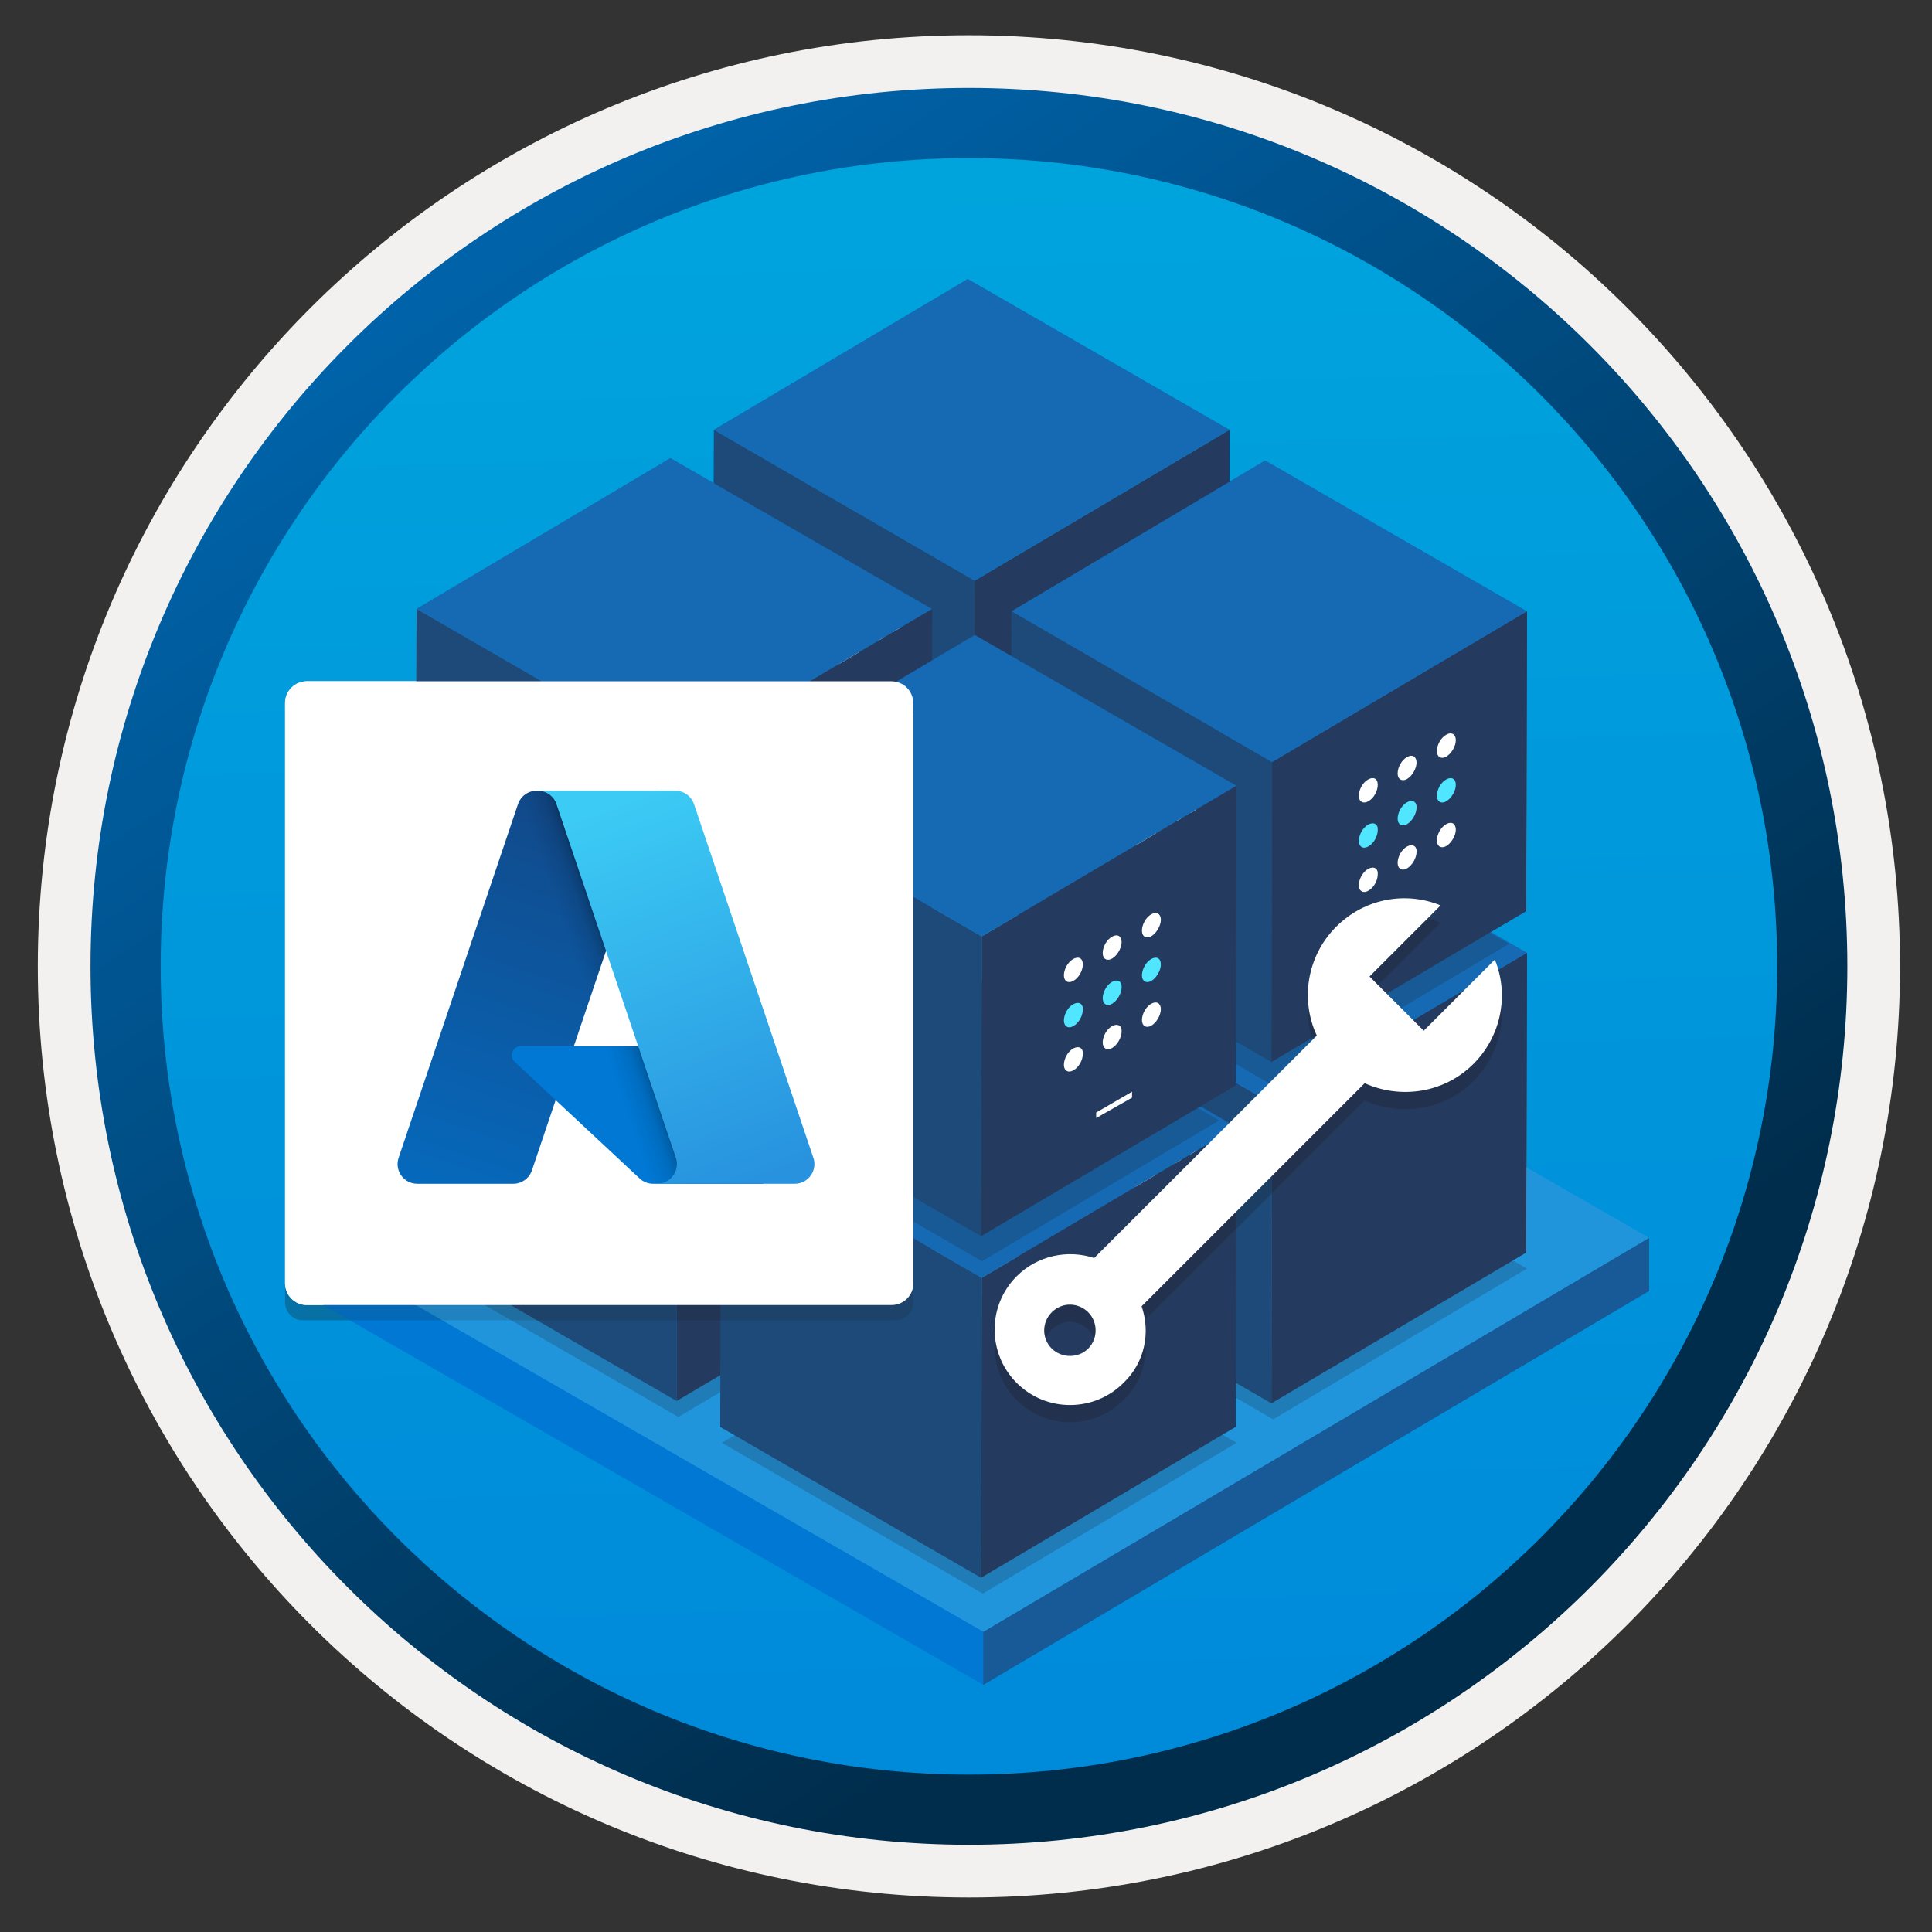 <svg width="103" height="103" viewBox="0 0 103 103" fill="none" xmlns="http://www.w3.org/2000/svg">
<rect x="0" y="0" width="103" height="103" fill="#333333" stroke="none"/>
<path d="M51.656 98.329C25.805 98.329 4.845 77.379 4.845 51.519C4.845 25.659 25.805 4.709 51.656 4.709C77.505 4.709 98.466 25.669 98.466 51.519C98.466 77.369 77.505 98.329 51.656 98.329Z" fill="url(#paint0_linear_234_262)"/>
<path fill-rule="evenodd" clip-rule="evenodd" d="M97.555 51.519C97.555 76.869 77.005 97.419 51.656 97.419C26.305 97.419 5.755 76.869 5.755 51.519C5.755 26.169 26.305 5.619 51.656 5.619C77.005 5.619 97.555 26.169 97.555 51.519ZM51.656 1.879C79.076 1.879 101.295 24.099 101.295 51.519C101.295 78.939 79.066 101.159 51.656 101.159C24.235 101.159 2.015 78.929 2.015 51.519C2.015 24.099 24.235 1.879 51.656 1.879Z" fill="#F2F1F0"/>
<path fill-rule="evenodd" clip-rule="evenodd" d="M94.746 51.519C94.746 75.319 75.456 94.609 51.656 94.609C27.855 94.609 8.566 75.319 8.566 51.519C8.566 27.718 27.855 8.428 51.656 8.428C75.456 8.428 94.746 27.718 94.746 51.519ZM51.656 4.688C77.516 4.688 98.486 25.659 98.486 51.519C98.486 77.379 77.516 98.349 51.656 98.349C25.796 98.349 4.825 77.379 4.825 51.519C4.825 25.659 25.785 4.688 51.656 4.688Z" fill="url(#paint1_linear_234_262)"/>
<path opacity="0.2" d="M65.551 41.303L52.02 49.34L38.115 41.303L51.645 33.267L65.551 41.303Z" fill="#1F1D21"/>
<path d="M51.968 30.963L51.927 46.942L38.021 38.906L38.063 22.926L51.968 30.963Z" fill="#1D4A79"/>
<path d="M51.968 30.963L65.551 22.926L65.509 38.906L51.927 46.942L51.968 30.963Z" fill="#243A5E"/>
<path d="M38.064 22.916L51.594 14.879L65.541 22.916L51.959 30.953L38.064 22.916Z" fill="#156AB3"/>
<path d="M47.121 33.038V34.288L41.253 30.911V29.66L47.121 33.038Z" fill="#CDCDD0"/>
<path d="M48.601 33.913V35.164L47.632 34.559V33.309L48.601 33.913Z" fill="#EBEBEB"/>
<path d="M47.121 35.529V36.78L41.253 33.402V32.151L47.121 35.529Z" fill="#CDCDD0"/>
<path d="M48.601 36.415V37.666L47.632 37.061V35.81L48.601 36.415Z" fill="#EBEBEB"/>
<path d="M52.427 86.991V89.816L16.027 68.874V66.039L52.427 86.991Z" fill="#0078D4"/>
<path d="M52.427 86.991L87.91 65.997V68.822L52.427 89.816V86.991Z" fill="#185A97"/>
<path d="M16.027 66.039L51.489 45.056L87.91 65.997L52.427 86.991L16.027 66.039Z" fill="#2195DC"/>
<path opacity="0.2" d="M81.405 67.633L67.875 75.67L53.97 67.633L67.5 59.597L81.405 67.633Z" fill="#1F1D21"/>
<path d="M67.823 58.837L67.781 74.816L53.876 66.78L53.918 50.8L67.823 58.837Z" fill="#1D4A79"/>
<path d="M67.823 58.837L81.405 50.8L81.364 66.78L67.781 74.816L67.823 58.837Z" fill="#243A5E"/>
<path d="M53.919 50.8L67.449 42.763L81.396 50.8L67.814 58.836L53.919 50.8Z" fill="#156AB3"/>
<path d="M62.976 60.91V62.161L57.107 58.784V57.533L62.976 60.91Z" fill="#CDCDD0"/>
<path d="M64.446 61.797V63.048L63.476 62.443V61.192L64.446 61.797Z" fill="#EBEBEB"/>
<path d="M62.976 63.413V64.663L57.107 61.286V60.035L62.976 63.413Z" fill="#CDCDD0"/>
<path d="M64.446 64.288V65.539L63.476 64.934V63.684L64.446 64.288Z" fill="#EBEBEB"/>
<path opacity="0.2" d="M49.696 67.508L36.166 75.545L22.26 67.508L35.791 59.472L49.696 67.508Z" fill="#1F1D21"/>
<path d="M36.114 58.712L36.072 74.691L22.167 66.655L22.208 50.675L36.114 58.712Z" fill="#1D4A79"/>
<path d="M36.114 58.712L49.696 50.675L49.654 66.655L36.072 74.691L36.114 58.712Z" fill="#243A5E"/>
<path d="M22.209 50.675L35.739 42.638L49.697 50.675L36.115 58.711L22.209 50.675Z" fill="#156AB3"/>
<path d="M31.267 60.785V62.036L25.398 58.659V57.408L31.267 60.785Z" fill="#CDCDD0"/>
<path d="M32.747 61.672V62.923L31.777 62.318V61.067L32.747 61.672Z" fill="#EBEBEB"/>
<path d="M31.267 63.288V64.538L25.398 61.161V59.91L31.267 63.288Z" fill="#CDCDD0"/>
<path d="M32.747 64.163V65.414L31.777 64.809V63.559L32.747 64.163Z" fill="#EBEBEB"/>
<path opacity="0.2" d="M65.926 76.922L52.396 84.958L38.49 76.922L52.02 68.885L65.926 76.922Z" fill="#1F1D21"/>
<path d="M52.344 68.123L52.302 84.113L38.397 76.076L38.438 60.097L52.344 68.123Z" fill="#1D4A79"/>
<path d="M52.344 68.124L65.926 60.087L65.884 76.067L52.302 84.114L52.344 68.124Z" fill="#243A5E"/>
<path d="M38.439 60.087L51.969 52.05L65.916 60.087L52.334 68.123L38.439 60.087Z" fill="#156AB3"/>
<path opacity="0.2" d="M80.446 50.32L67.823 57.846L55.158 50.497L67.771 42.992L80.446 50.32Z" fill="#1F1D21"/>
<path d="M67.823 40.626L67.781 56.616L53.876 48.579L53.918 32.6L67.823 40.626Z" fill="#1D4A79"/>
<path d="M67.823 40.627L81.405 32.59L81.364 48.57L67.781 56.617L67.823 40.627Z" fill="#243A5E"/>
<path d="M53.919 32.59L67.449 24.553L81.396 32.59L67.814 40.626L53.919 32.59Z" fill="#156AB3"/>
<path d="M62.976 42.711V43.962L57.107 40.585V39.334L62.976 42.711Z" fill="#CDCDD0"/>
<path d="M64.446 43.587V44.838L63.476 44.233V42.982L64.446 43.587Z" fill="#EBEBEB"/>
<path d="M62.976 45.203V46.453L57.107 43.076V41.825L62.976 45.203Z" fill="#CDCDD0"/>
<path d="M64.446 46.078V47.329L63.476 46.724V45.474L64.446 46.078Z" fill="#EBEBEB"/>
<path opacity="0.2" d="M46.923 51.581L36.228 57.658L23.178 50.225L34.654 43.408L46.923 51.581Z" fill="#1F1D21"/>
<path d="M36.114 40.501L36.072 56.48L22.167 48.444L22.208 32.464L36.114 40.501Z" fill="#1D4A79"/>
<path d="M36.114 40.501L49.696 32.464L49.654 48.444L36.072 56.48L36.114 40.501Z" fill="#243A5E"/>
<path d="M22.209 32.464L35.739 24.427L49.687 32.464L36.104 40.5L22.209 32.464Z" fill="#156AB3"/>
<path d="M31.267 42.585V43.836L25.398 40.459V39.208L31.267 42.585Z" fill="#CDCDD0"/>
<path d="M32.747 43.461V44.712L31.777 44.107V42.856L32.747 43.461Z" fill="#EBEBEB"/>
<path d="M31.267 45.077V46.327L25.398 42.95V41.699L31.267 45.077Z" fill="#CDCDD0"/>
<path d="M32.747 45.952V47.203L31.777 46.599V45.348L32.747 45.952Z" fill="#EBEBEB"/>
<path opacity="0.2" d="M64.998 59.733L52.354 67.238L39.366 59.733L52.01 52.227L64.998 59.733Z" fill="#1F1D21"/>
<path d="M52.344 49.925L52.302 65.904L38.397 57.867L38.438 41.888L52.344 49.925Z" fill="#1D4A79"/>
<path d="M52.344 49.925L65.926 41.888L65.884 57.867L52.302 65.904L52.344 49.925Z" fill="#243A5E"/>
<path d="M38.439 41.887L51.969 33.851L65.916 41.887L52.334 49.924L38.439 41.887Z" fill="#156AB3"/>
<path opacity="0.15" d="M47.73 70.388C48.263 70.388 48.691 69.959 48.691 69.427V37.719H15.197V69.431C15.197 69.963 15.626 70.392 16.158 70.392H47.73V70.388Z" fill="#1F1D20"/>
<path d="M48.687 38.003V37.484C48.687 36.84 48.168 36.32 47.524 36.32H16.36C15.717 36.32 15.197 36.84 15.197 37.484V38.061V38.589V68.412C15.197 69.056 15.717 69.576 16.36 69.576H47.532C48.176 69.576 48.696 69.056 48.696 68.412V38.061C48.696 38.04 48.687 38.024 48.687 38.003Z" fill="white"/>
<path d="M27.615 42.871C27.758 42.445 28.158 42.158 28.607 42.158H35.188L28.358 62.396C28.214 62.822 27.814 63.109 27.365 63.109H22.243C21.527 63.109 21.022 62.405 21.251 61.726L27.615 42.871Z" fill="url(#paint2_linear_234_262)"/>
<path d="M38.135 55.776H27.764C27.328 55.776 27.118 56.31 27.436 56.608L34.1 62.827C34.294 63.008 34.55 63.109 34.815 63.109H40.687L38.135 55.776Z" fill="#0078D4"/>
<path d="M35.188 42.158H27.855L20.784 63.109H28.117L29.623 58.648L34.402 63.109H40.687L38.135 55.776H30.592L35.188 42.158Z" fill="url(#paint3_linear_234_262)"/>
<path d="M37 42.871C36.856 42.445 36.457 42.158 36.007 42.158H28.641H28.674C29.124 42.158 29.523 42.445 29.667 42.871L36.031 61.726C36.26 62.405 35.755 63.109 35.038 63.109H34.926H42.371C43.087 63.109 43.593 62.405 43.363 61.726L37 42.871Z" fill="url(#paint4_linear_234_262)"/>
<path opacity="0.25" d="M60.863 70.559L72.753 58.669C74.673 59.529 76.993 59.199 78.553 57.639C80.053 56.139 80.453 53.929 79.693 52.079L75.903 55.869L73.013 52.979L76.803 49.189C74.953 48.429 72.753 48.809 71.243 50.329C69.683 51.889 69.323 54.229 70.213 56.129L58.333 67.989C56.943 67.529 55.323 67.839 54.203 68.959C52.623 70.539 52.643 73.089 54.203 74.649C55.783 76.229 58.333 76.209 59.893 74.649C61.033 73.559 61.343 71.979 60.863 70.559ZM56.073 72.819C55.523 72.269 55.543 71.409 56.073 70.879C56.623 70.329 57.483 70.349 58.013 70.879C58.543 71.409 58.543 72.289 58.013 72.819C57.493 73.349 56.603 73.349 56.073 72.819Z" fill="#1F1D21"/>
<path d="M60.863 69.639L72.753 57.749C74.673 58.609 76.993 58.279 78.553 56.719C80.053 55.219 80.453 53.009 79.693 51.159L75.903 54.949L73.013 52.059L76.803 48.269C74.943 47.509 72.753 47.889 71.233 49.409C69.673 50.969 69.313 53.309 70.203 55.209L58.333 67.069C56.943 66.609 55.323 66.919 54.203 68.039C52.623 69.619 52.643 72.169 54.203 73.729C55.783 75.309 58.333 75.289 59.893 73.729C61.033 72.639 61.343 71.049 60.863 69.639ZM56.073 71.899C55.523 71.349 55.543 70.489 56.073 69.959C56.623 69.409 57.483 69.429 58.013 69.959C58.543 70.489 58.543 71.369 58.013 71.899C57.493 72.419 56.603 72.419 56.073 71.899Z" fill="white"/>
<path d="M58.44 59.312V59.605L60.352 58.518V58.201L58.44 59.312Z" fill="white"/>
<path d="M57.223 51.124C56.93 51.281 56.719 51.676 56.719 51.999C56.719 52.316 56.958 52.449 57.223 52.292C57.517 52.136 57.728 51.74 57.728 51.417C57.728 51.093 57.517 50.967 57.223 51.124Z" fill="white"/>
<path d="M59.292 49.934C58.999 50.091 58.788 50.486 58.788 50.81C58.788 51.127 59.026 51.26 59.292 51.103C59.558 50.946 59.796 50.551 59.796 50.227C59.789 49.907 59.578 49.774 59.292 49.934Z" fill="white"/>
<path d="M57.223 53.533C56.93 53.689 56.719 54.085 56.719 54.408C56.719 54.725 56.958 54.858 57.223 54.702C57.517 54.545 57.728 54.15 57.728 53.826C57.752 53.509 57.517 53.376 57.223 53.533Z" fill="#50E6FF"/>
<path d="M59.292 52.343C58.999 52.5 58.788 52.895 58.788 53.219C58.788 53.536 59.026 53.669 59.292 53.512C59.558 53.355 59.796 52.96 59.796 52.636C59.82 52.316 59.578 52.183 59.292 52.343Z" fill="#50E6FF"/>
<path d="M57.223 55.894C56.93 56.051 56.719 56.446 56.719 56.77C56.719 57.087 56.958 57.22 57.223 57.063C57.517 56.906 57.728 56.511 57.728 56.187C57.752 55.87 57.517 55.737 57.223 55.894Z" fill="white"/>
<path d="M59.292 54.702C58.999 54.858 58.788 55.254 58.788 55.577C58.788 55.894 59.026 56.027 59.292 55.87C59.558 55.714 59.796 55.318 59.796 54.995C59.82 54.678 59.578 54.545 59.292 54.702Z" fill="white"/>
<path d="M61.384 48.741C61.091 48.898 60.88 49.294 60.88 49.617C60.88 49.934 61.118 50.067 61.384 49.91C61.65 49.754 61.888 49.358 61.888 49.035C61.888 48.711 61.646 48.581 61.384 48.741Z" fill="white"/>
<path d="M61.384 51.124C61.091 51.281 60.88 51.676 60.88 51.999C60.88 52.316 61.118 52.449 61.384 52.292C61.65 52.136 61.888 51.74 61.888 51.417C61.888 51.093 61.67 50.967 61.384 51.124Z" fill="#50E6FF"/>
<path d="M61.384 53.508C61.091 53.665 60.88 54.06 60.88 54.384C60.88 54.701 61.118 54.834 61.384 54.677C61.65 54.52 61.888 54.125 61.888 53.801C61.882 53.484 61.67 53.352 61.384 53.508Z" fill="white"/>
<path d="M74.164 49.738V50.031L76.076 48.944V48.627L74.164 49.738Z" fill="white"/>
<path d="M72.948 41.55C72.655 41.706 72.443 42.102 72.443 42.425C72.443 42.742 72.682 42.875 72.948 42.718C73.241 42.562 73.452 42.166 73.452 41.843C73.452 41.519 73.241 41.393 72.948 41.55Z" fill="white"/>
<path d="M75.016 40.36C74.723 40.517 74.512 40.912 74.512 41.236C74.512 41.553 74.75 41.685 75.016 41.529C75.282 41.372 75.52 40.977 75.52 40.653C75.514 40.333 75.302 40.2 75.016 40.36Z" fill="white"/>
<path d="M72.948 43.959C72.655 44.115 72.443 44.511 72.443 44.834C72.443 45.151 72.682 45.284 72.948 45.127C73.241 44.971 73.452 44.575 73.452 44.252C73.476 43.935 73.241 43.802 72.948 43.959Z" fill="#50E6FF"/>
<path d="M75.016 42.769C74.723 42.926 74.512 43.321 74.512 43.645C74.512 43.962 74.75 44.095 75.016 43.938C75.282 43.781 75.52 43.386 75.52 43.062C75.544 42.742 75.302 42.609 75.016 42.769Z" fill="#50E6FF"/>
<path d="M72.948 46.32C72.655 46.477 72.443 46.872 72.443 47.196C72.443 47.512 72.682 47.645 72.948 47.489C73.241 47.332 73.452 46.937 73.452 46.613C73.476 46.296 73.241 46.163 72.948 46.32Z" fill="white"/>
<path d="M75.016 45.127C74.723 45.284 74.512 45.679 74.512 46.003C74.512 46.32 74.75 46.453 75.016 46.296C75.282 46.139 75.52 45.744 75.52 45.42C75.544 45.104 75.302 44.971 75.016 45.127Z" fill="white"/>
<path d="M77.108 39.167C76.815 39.324 76.604 39.719 76.604 40.043C76.604 40.36 76.843 40.493 77.108 40.336C77.374 40.179 77.613 39.784 77.613 39.46C77.613 39.137 77.371 39.007 77.108 39.167Z" fill="white"/>
<path d="M77.108 41.55C76.815 41.706 76.604 42.102 76.604 42.425C76.604 42.742 76.843 42.875 77.108 42.718C77.374 42.562 77.613 42.166 77.613 41.843C77.613 41.519 77.394 41.393 77.108 41.55Z" fill="#50E6FF"/>
<path d="M77.108 43.934C76.815 44.091 76.604 44.486 76.604 44.81C76.604 45.127 76.843 45.26 77.108 45.103C77.374 44.946 77.613 44.551 77.613 44.227C77.606 43.91 77.394 43.777 77.108 43.934Z" fill="white"/>
<path opacity="0.2" d="M65.551 41.303L52.02 49.34L38.115 41.303L51.645 33.267L65.551 41.303Z" fill="#1F1D21"/>
<path d="M51.968 30.963L51.927 46.942L38.021 38.906L38.063 22.926L51.968 30.963Z" fill="#1D4A79"/>
<path d="M51.968 30.963L65.551 22.926L65.509 38.906L51.927 46.942L51.968 30.963Z" fill="#243A5E"/>
<path d="M38.064 22.916L51.594 14.879L65.541 22.916L51.959 30.953L38.064 22.916Z" fill="#156AB3"/>
<path d="M47.121 33.038V34.288L41.253 30.911V29.66L47.121 33.038Z" fill="#CDCDD0"/>
<path d="M48.601 33.913V35.164L47.632 34.559V33.309L48.601 33.913Z" fill="#EBEBEB"/>
<path d="M47.121 35.529V36.78L41.253 33.402V32.151L47.121 35.529Z" fill="#CDCDD0"/>
<path d="M48.601 36.415V37.666L47.632 37.061V35.81L48.601 36.415Z" fill="#EBEBEB"/>
<path d="M52.427 86.991V89.816L16.027 68.874V66.039L52.427 86.991Z" fill="#0078D4"/>
<path d="M52.427 86.991L87.91 65.997V68.822L52.427 89.816V86.991Z" fill="#185A97"/>
<path d="M16.027 66.039L51.489 45.056L87.91 65.997L52.427 86.991L16.027 66.039Z" fill="#2195DC"/>
<path opacity="0.2" d="M81.405 67.633L67.875 75.67L53.97 67.633L67.5 59.597L81.405 67.633Z" fill="#1F1D21"/>
<path d="M67.823 58.837L67.781 74.816L53.876 66.78L53.918 50.8L67.823 58.837Z" fill="#1D4A79"/>
<path d="M67.823 58.837L81.405 50.8L81.364 66.78L67.781 74.816L67.823 58.837Z" fill="#243A5E"/>
<path d="M53.919 50.8L67.449 42.763L81.396 50.8L67.814 58.836L53.919 50.8Z" fill="#156AB3"/>
<path d="M62.976 60.91V62.161L57.107 58.784V57.533L62.976 60.91Z" fill="#CDCDD0"/>
<path d="M64.446 61.797V63.048L63.476 62.443V61.192L64.446 61.797Z" fill="#EBEBEB"/>
<path d="M62.976 63.413V64.663L57.107 61.286V60.035L62.976 63.413Z" fill="#CDCDD0"/>
<path d="M64.446 64.288V65.539L63.476 64.934V63.684L64.446 64.288Z" fill="#EBEBEB"/>
<path opacity="0.2" d="M49.696 67.508L36.166 75.545L22.26 67.508L35.791 59.472L49.696 67.508Z" fill="#1F1D21"/>
<path d="M36.114 58.712L36.072 74.691L22.167 66.655L22.208 50.675L36.114 58.712Z" fill="#1D4A79"/>
<path d="M36.114 58.712L49.696 50.675L49.654 66.655L36.072 74.691L36.114 58.712Z" fill="#243A5E"/>
<path d="M22.209 50.675L35.739 42.638L49.697 50.675L36.115 58.711L22.209 50.675Z" fill="#156AB3"/>
<path d="M31.267 60.785V62.036L25.398 58.659V57.408L31.267 60.785Z" fill="#CDCDD0"/>
<path d="M32.747 61.672V62.923L31.777 62.318V61.067L32.747 61.672Z" fill="#EBEBEB"/>
<path d="M31.267 63.288V64.538L25.398 61.161V59.91L31.267 63.288Z" fill="#CDCDD0"/>
<path d="M32.747 64.163V65.414L31.777 64.809V63.559L32.747 64.163Z" fill="#EBEBEB"/>
<path opacity="0.2" d="M65.926 76.922L52.396 84.958L38.49 76.922L52.02 68.885L65.926 76.922Z" fill="#1F1D21"/>
<path d="M52.344 68.123L52.302 84.113L38.397 76.076L38.438 60.097L52.344 68.123Z" fill="#1D4A79"/>
<path d="M52.344 68.124L65.926 60.087L65.884 76.067L52.302 84.114L52.344 68.124Z" fill="#243A5E"/>
<path d="M38.439 60.087L51.969 52.05L65.916 60.087L52.334 68.123L38.439 60.087Z" fill="#156AB3"/>
<path opacity="0.2" d="M80.446 50.32L67.823 57.846L55.158 50.497L67.771 42.992L80.446 50.32Z" fill="#1F1D21"/>
<path d="M67.823 40.626L67.781 56.616L53.876 48.579L53.918 32.6L67.823 40.626Z" fill="#1D4A79"/>
<path d="M67.823 40.627L81.405 32.59L81.364 48.57L67.781 56.617L67.823 40.627Z" fill="#243A5E"/>
<path d="M53.919 32.59L67.449 24.553L81.396 32.59L67.814 40.626L53.919 32.59Z" fill="#156AB3"/>
<path d="M62.976 42.711V43.962L57.107 40.585V39.334L62.976 42.711Z" fill="#CDCDD0"/>
<path d="M64.446 43.587V44.838L63.476 44.233V42.982L64.446 43.587Z" fill="#EBEBEB"/>
<path d="M62.976 45.203V46.453L57.107 43.076V41.825L62.976 45.203Z" fill="#CDCDD0"/>
<path d="M64.446 46.078V47.329L63.476 46.724V45.474L64.446 46.078Z" fill="#EBEBEB"/>
<path opacity="0.2" d="M46.923 51.581L36.228 57.658L23.178 50.225L34.654 43.408L46.923 51.581Z" fill="#1F1D21"/>
<path d="M36.114 40.501L36.072 56.48L22.167 48.444L22.208 32.464L36.114 40.501Z" fill="#1D4A79"/>
<path d="M36.114 40.501L49.696 32.464L49.654 48.444L36.072 56.48L36.114 40.501Z" fill="#243A5E"/>
<path d="M22.209 32.464L35.739 24.427L49.687 32.464L36.104 40.5L22.209 32.464Z" fill="#156AB3"/>
<path d="M31.267 42.585V43.836L25.398 40.459V39.208L31.267 42.585Z" fill="#CDCDD0"/>
<path d="M32.747 43.461V44.712L31.777 44.107V42.856L32.747 43.461Z" fill="#EBEBEB"/>
<path d="M31.267 45.077V46.327L25.398 42.95V41.699L31.267 45.077Z" fill="#CDCDD0"/>
<path d="M32.747 45.952V47.203L31.777 46.599V45.348L32.747 45.952Z" fill="#EBEBEB"/>
<path opacity="0.2" d="M64.998 59.733L52.354 67.238L39.366 59.733L52.01 52.227L64.998 59.733Z" fill="#1F1D21"/>
<path d="M52.344 49.925L52.302 65.904L38.397 57.867L38.438 41.888L52.344 49.925Z" fill="#1D4A79"/>
<path d="M52.344 49.925L65.926 41.888L65.884 57.867L52.302 65.904L52.344 49.925Z" fill="#243A5E"/>
<path d="M38.439 41.887L51.969 33.851L65.916 41.887L52.334 49.924L38.439 41.887Z" fill="#156AB3"/>
<path opacity="0.15" d="M47.73 70.388C48.263 70.388 48.691 69.959 48.691 69.427V37.719H15.197V69.431C15.197 69.963 15.626 70.392 16.158 70.392H47.73V70.388Z" fill="#1F1D20"/>
<path d="M48.687 38.003V37.484C48.687 36.84 48.168 36.32 47.524 36.32H16.36C15.717 36.32 15.197 36.84 15.197 37.484V38.061V38.589V68.412C15.197 69.056 15.717 69.576 16.36 69.576H47.532C48.176 69.576 48.696 69.056 48.696 68.412V38.061C48.696 38.04 48.687 38.024 48.687 38.003Z" fill="white"/>
<path d="M27.615 42.871C27.758 42.445 28.158 42.158 28.607 42.158H35.188L28.358 62.396C28.214 62.822 27.814 63.109 27.365 63.109H22.243C21.527 63.109 21.022 62.405 21.251 61.726L27.615 42.871Z" fill="url(#paint5_linear_234_262)"/>
<path d="M38.135 55.776H27.764C27.328 55.776 27.118 56.31 27.436 56.608L34.1 62.827C34.294 63.008 34.55 63.109 34.815 63.109H40.687L38.135 55.776Z" fill="#0078D4"/>
<path d="M35.188 42.158H27.855L20.784 63.109H28.117L29.623 58.648L34.402 63.109H40.687L38.135 55.776H30.592L35.188 42.158Z" fill="url(#paint6_linear_234_262)"/>
<path d="M37 42.871C36.856 42.445 36.457 42.158 36.007 42.158H28.641H28.674C29.124 42.158 29.523 42.445 29.667 42.871L36.031 61.726C36.26 62.405 35.755 63.109 35.038 63.109H34.926H42.371C43.087 63.109 43.593 62.405 43.363 61.726L37 42.871Z" fill="url(#paint7_linear_234_262)"/>
<path opacity="0.25" d="M60.863 70.559L72.753 58.669C74.673 59.529 76.993 59.199 78.553 57.639C80.053 56.139 80.453 53.929 79.693 52.079L75.903 55.869L73.013 52.979L76.803 49.189C74.953 48.429 72.753 48.809 71.243 50.329C69.683 51.889 69.323 54.229 70.213 56.129L58.333 67.989C56.943 67.529 55.323 67.839 54.203 68.959C52.623 70.539 52.643 73.089 54.203 74.649C55.783 76.229 58.333 76.209 59.893 74.649C61.033 73.559 61.343 71.979 60.863 70.559ZM56.073 72.819C55.523 72.269 55.543 71.409 56.073 70.879C56.623 70.329 57.483 70.349 58.013 70.879C58.543 71.409 58.543 72.289 58.013 72.819C57.493 73.349 56.603 73.349 56.073 72.819Z" fill="#1F1D21"/>
<path d="M60.863 69.639L72.753 57.749C74.673 58.609 76.993 58.279 78.553 56.719C80.053 55.219 80.453 53.009 79.693 51.159L75.903 54.949L73.013 52.059L76.803 48.269C74.943 47.509 72.753 47.889 71.233 49.409C69.673 50.969 69.313 53.309 70.203 55.209L58.333 67.069C56.943 66.609 55.323 66.919 54.203 68.039C52.623 69.619 52.643 72.169 54.203 73.729C55.783 75.309 58.333 75.289 59.893 73.729C61.033 72.639 61.343 71.049 60.863 69.639ZM56.073 71.899C55.523 71.349 55.543 70.489 56.073 69.959C56.623 69.409 57.483 69.429 58.013 69.959C58.543 70.489 58.543 71.369 58.013 71.899C57.493 72.419 56.603 72.419 56.073 71.899Z" fill="white"/>
<path d="M58.44 59.312V59.605L60.352 58.518V58.201L58.44 59.312Z" fill="white"/>
<path d="M57.223 51.124C56.93 51.281 56.719 51.676 56.719 51.999C56.719 52.316 56.958 52.449 57.223 52.292C57.517 52.136 57.728 51.74 57.728 51.417C57.728 51.093 57.517 50.967 57.223 51.124Z" fill="white"/>
<path d="M59.292 49.934C58.999 50.091 58.788 50.486 58.788 50.81C58.788 51.127 59.026 51.26 59.292 51.103C59.558 50.946 59.796 50.551 59.796 50.227C59.789 49.907 59.578 49.774 59.292 49.934Z" fill="white"/>
<path d="M57.223 53.533C56.93 53.689 56.719 54.085 56.719 54.408C56.719 54.725 56.958 54.858 57.223 54.702C57.517 54.545 57.728 54.15 57.728 53.826C57.752 53.509 57.517 53.376 57.223 53.533Z" fill="#50E6FF"/>
<path d="M59.292 52.343C58.999 52.5 58.788 52.895 58.788 53.219C58.788 53.536 59.026 53.669 59.292 53.512C59.558 53.355 59.796 52.96 59.796 52.636C59.82 52.316 59.578 52.183 59.292 52.343Z" fill="#50E6FF"/>
<path d="M57.223 55.894C56.93 56.051 56.719 56.446 56.719 56.77C56.719 57.087 56.958 57.22 57.223 57.063C57.517 56.906 57.728 56.511 57.728 56.187C57.752 55.87 57.517 55.737 57.223 55.894Z" fill="white"/>
<path d="M59.292 54.702C58.999 54.858 58.788 55.254 58.788 55.577C58.788 55.894 59.026 56.027 59.292 55.87C59.558 55.714 59.796 55.318 59.796 54.995C59.82 54.678 59.578 54.545 59.292 54.702Z" fill="white"/>
<path d="M61.384 48.741C61.091 48.898 60.88 49.294 60.88 49.617C60.88 49.934 61.118 50.067 61.384 49.91C61.65 49.754 61.888 49.358 61.888 49.035C61.888 48.711 61.646 48.581 61.384 48.741Z" fill="white"/>
<path d="M61.384 51.124C61.091 51.281 60.88 51.676 60.88 51.999C60.88 52.316 61.118 52.449 61.384 52.292C61.65 52.136 61.888 51.74 61.888 51.417C61.888 51.093 61.67 50.967 61.384 51.124Z" fill="#50E6FF"/>
<path d="M61.384 53.508C61.091 53.665 60.88 54.06 60.88 54.384C60.88 54.701 61.118 54.834 61.384 54.677C61.65 54.52 61.888 54.125 61.888 53.801C61.882 53.484 61.67 53.352 61.384 53.508Z" fill="white"/>
<path d="M74.164 49.738V50.031L76.076 48.944V48.627L74.164 49.738Z" fill="white"/>
<path d="M72.948 41.55C72.655 41.706 72.443 42.102 72.443 42.425C72.443 42.742 72.682 42.875 72.948 42.718C73.241 42.562 73.452 42.166 73.452 41.843C73.452 41.519 73.241 41.393 72.948 41.55Z" fill="white"/>
<path d="M75.016 40.36C74.723 40.517 74.512 40.912 74.512 41.236C74.512 41.553 74.75 41.685 75.016 41.529C75.282 41.372 75.52 40.977 75.52 40.653C75.514 40.333 75.302 40.2 75.016 40.36Z" fill="white"/>
<path d="M72.948 43.959C72.655 44.115 72.443 44.511 72.443 44.834C72.443 45.151 72.682 45.284 72.948 45.127C73.241 44.971 73.452 44.575 73.452 44.252C73.476 43.935 73.241 43.802 72.948 43.959Z" fill="#50E6FF"/>
<path d="M75.016 42.769C74.723 42.926 74.512 43.321 74.512 43.645C74.512 43.962 74.75 44.095 75.016 43.938C75.282 43.781 75.52 43.386 75.52 43.062C75.544 42.742 75.302 42.609 75.016 42.769Z" fill="#50E6FF"/>
<path d="M72.948 46.32C72.655 46.477 72.443 46.872 72.443 47.196C72.443 47.512 72.682 47.645 72.948 47.489C73.241 47.332 73.452 46.937 73.452 46.613C73.476 46.296 73.241 46.163 72.948 46.32Z" fill="white"/>
<path d="M75.016 45.127C74.723 45.284 74.512 45.679 74.512 46.003C74.512 46.32 74.75 46.453 75.016 46.296C75.282 46.139 75.52 45.744 75.52 45.42C75.544 45.104 75.302 44.971 75.016 45.127Z" fill="white"/>
<path d="M77.108 39.167C76.815 39.324 76.604 39.719 76.604 40.043C76.604 40.36 76.843 40.493 77.108 40.336C77.374 40.179 77.613 39.784 77.613 39.46C77.613 39.137 77.371 39.007 77.108 39.167Z" fill="white"/>
<path d="M77.108 41.55C76.815 41.706 76.604 42.102 76.604 42.425C76.604 42.742 76.843 42.875 77.108 42.718C77.374 42.562 77.613 42.166 77.613 41.843C77.613 41.519 77.394 41.393 77.108 41.55Z" fill="#50E6FF"/>
<path d="M77.108 43.934C76.815 44.091 76.604 44.486 76.604 44.81C76.604 45.127 76.843 45.26 77.108 45.103C77.374 44.946 77.613 44.551 77.613 44.227C77.606 43.91 77.394 43.777 77.108 43.934Z" fill="white"/>
<defs>
<linearGradient id="paint0_linear_234_262" x1="49.882" y1="-13.271" x2="53.864" y2="132.5" gradientUnits="userSpaceOnUse">
<stop stop-color="#00ABDE"/>
<stop offset="1" stop-color="#007ED8"/>
</linearGradient>
<linearGradient id="paint1_linear_234_262" x1="3.086" y1="-20.104" x2="98.613" y2="120.777" gradientUnits="userSpaceOnUse">
<stop stop-color="#007ED8"/>
<stop offset="0.707" stop-color="#002D4C"/>
</linearGradient>
<linearGradient id="paint2_linear_234_262" x1="28.562" y1="42.883" x2="21.729" y2="63.07" gradientUnits="userSpaceOnUse">
<stop stop-color="#114A8B"/>
<stop offset="1" stop-color="#0669BC"/>
</linearGradient>
<linearGradient id="paint3_linear_234_262" x1="34.028" y1="55.782" x2="32.408" y2="56.334" gradientUnits="userSpaceOnUse">
<stop stop-opacity="0.3"/>
<stop offset="0.071" stop-opacity="0.2"/>
<stop offset="0.321" stop-opacity="0.1"/>
<stop offset="0.623" stop-opacity="0.05"/>
<stop offset="1" stop-opacity="0"/>
</linearGradient>
<linearGradient id="paint4_linear_234_262" x1="32.894" y1="42.883" x2="40.395" y2="62.866" gradientUnits="userSpaceOnUse">
<stop stop-color="#3CCBF4"/>
<stop offset="1" stop-color="#2892DF"/>
</linearGradient>
<linearGradient id="paint5_linear_234_262" x1="28.562" y1="42.883" x2="21.729" y2="63.07" gradientUnits="userSpaceOnUse">
<stop stop-color="#114A8B"/>
<stop offset="1" stop-color="#0669BC"/>
</linearGradient>
<linearGradient id="paint6_linear_234_262" x1="34.028" y1="55.782" x2="32.408" y2="56.334" gradientUnits="userSpaceOnUse">
<stop stop-opacity="0.3"/>
<stop offset="0.071" stop-opacity="0.2"/>
<stop offset="0.321" stop-opacity="0.1"/>
<stop offset="0.623" stop-opacity="0.05"/>
<stop offset="1" stop-opacity="0"/>
</linearGradient>
<linearGradient id="paint7_linear_234_262" x1="32.894" y1="42.883" x2="40.395" y2="62.866" gradientUnits="userSpaceOnUse">
<stop stop-color="#3CCBF4"/>
<stop offset="1" stop-color="#2892DF"/>
</linearGradient>
</defs>
</svg>
